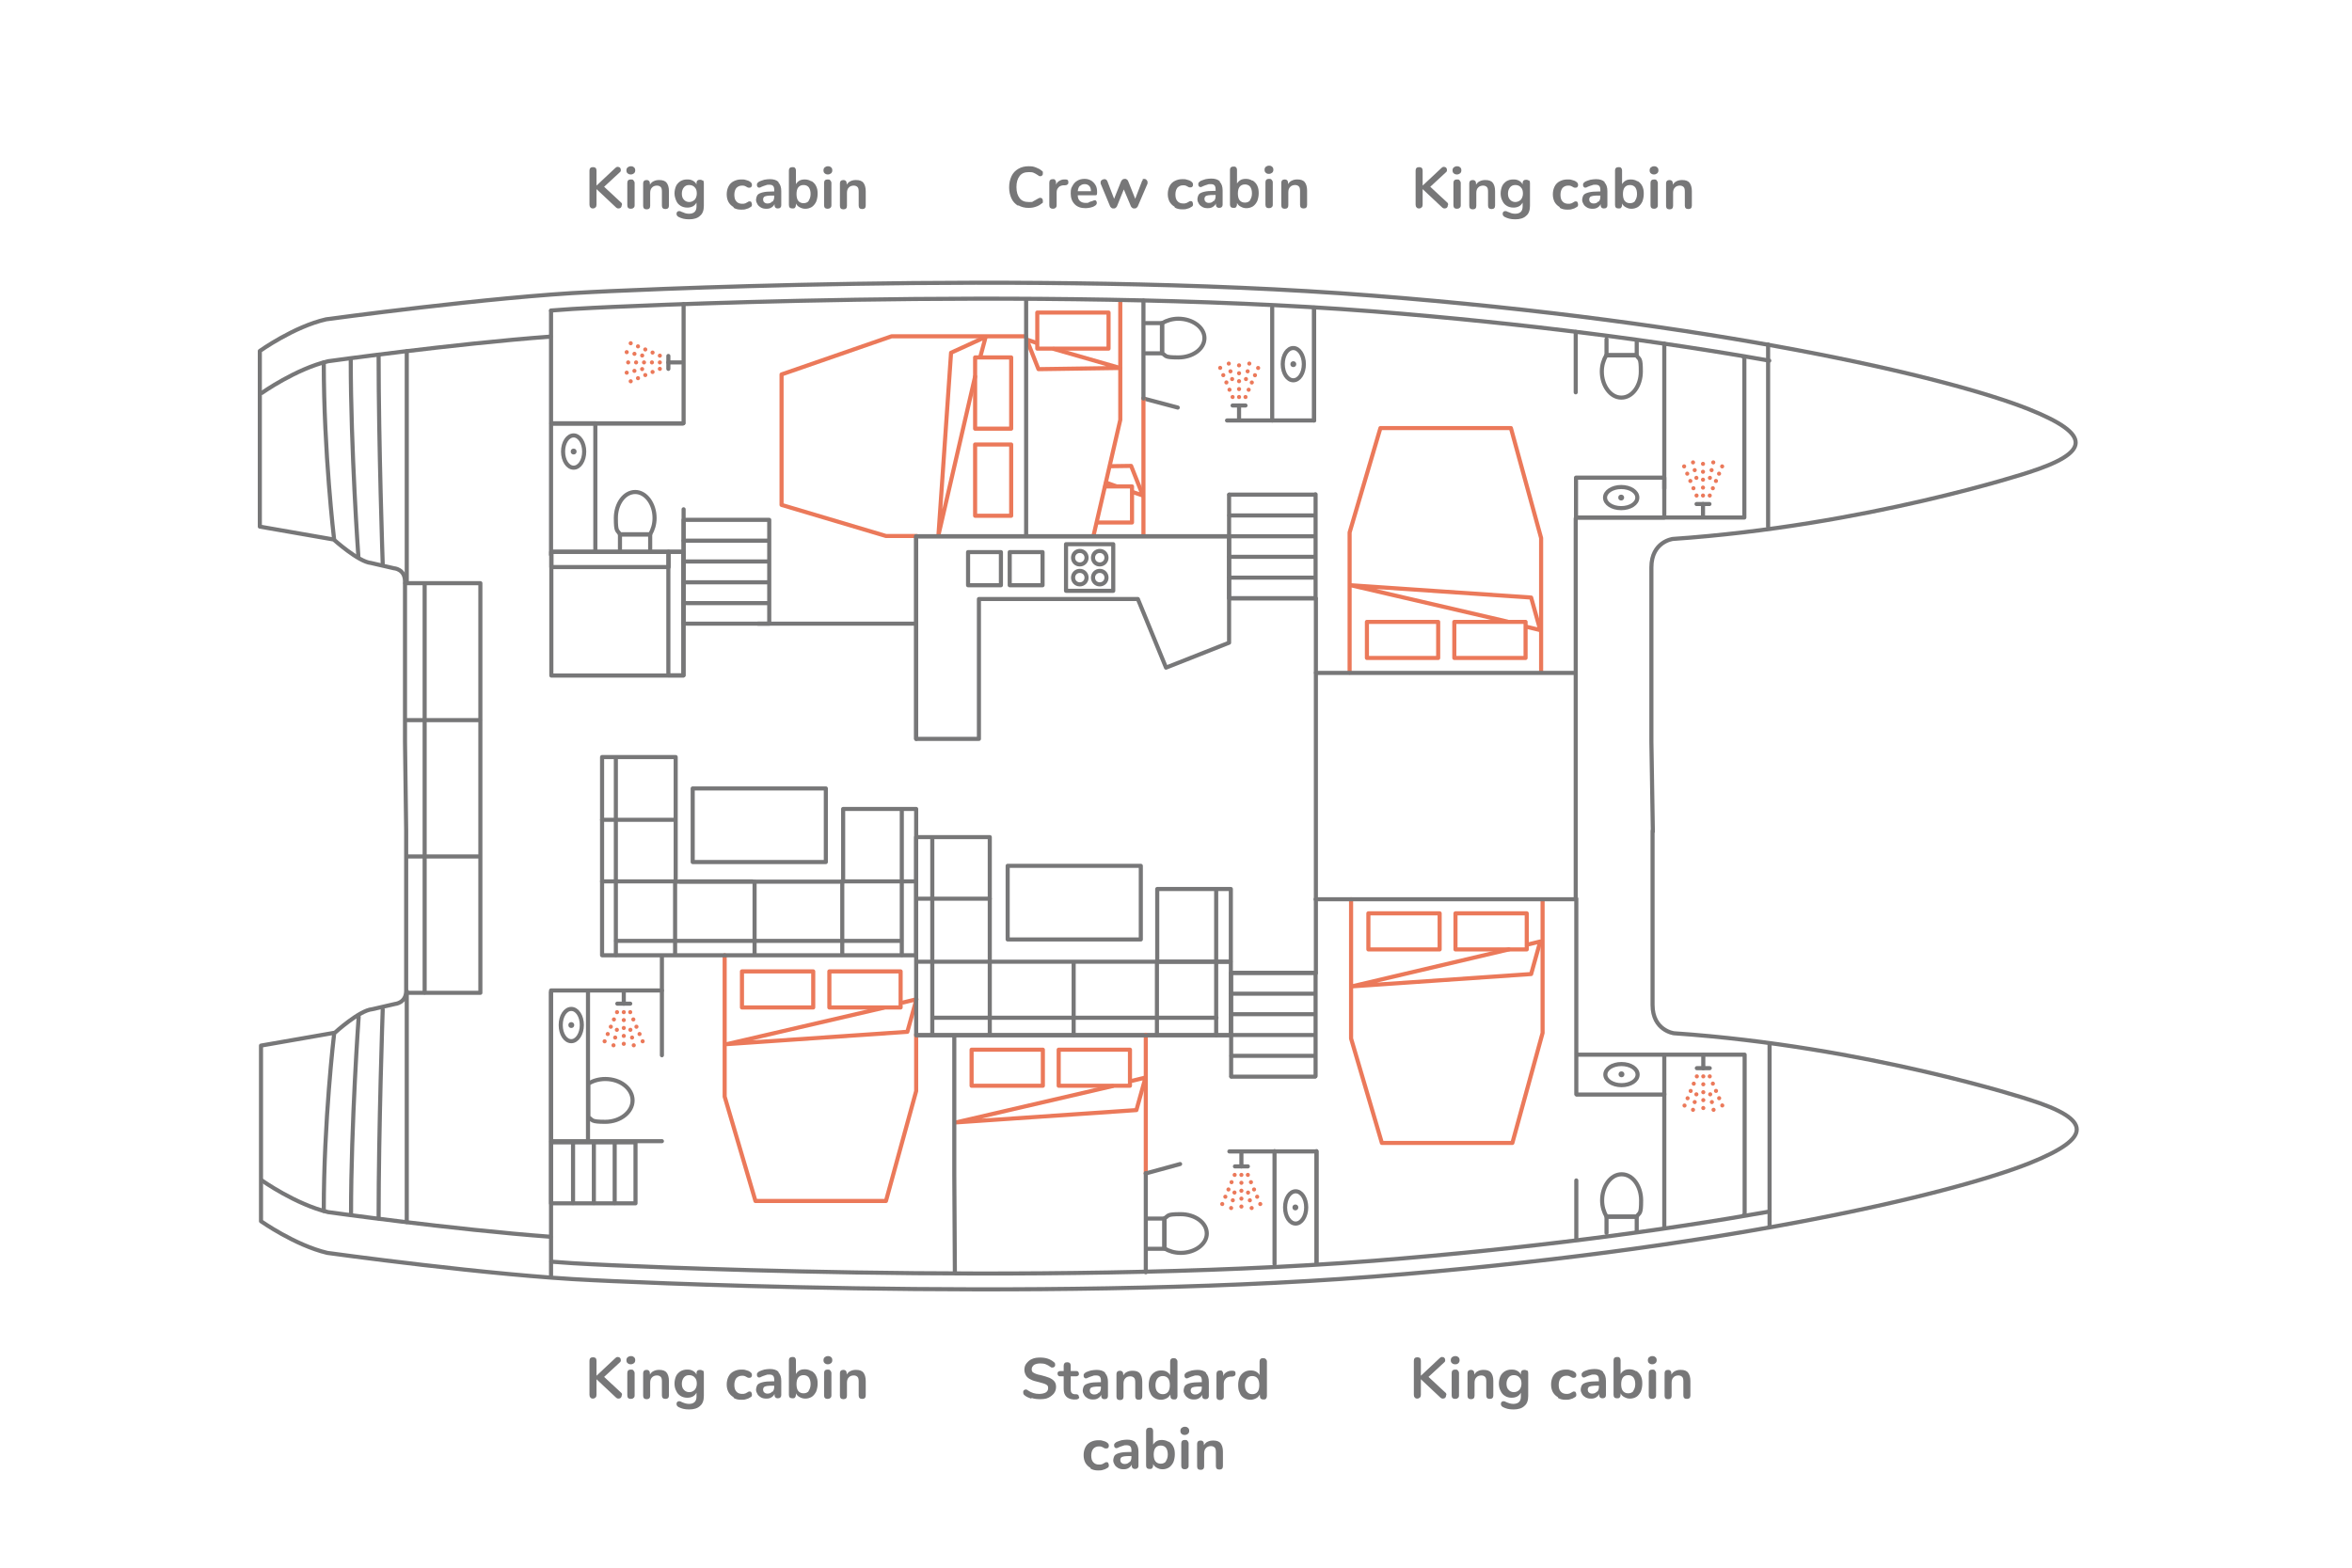 <svg viewBox="0 0 802 534.7" version="1.1" height="534.7" width="802" xmlns="http://www.w3.org/2000/svg" id="Layer_1">
  <defs>
    <style>
      .cls-1 {
        stroke-dasharray: 0 0 0 2.7;
      }

      .cls-1, .cls-2, .cls-3 {
        fill: none;
        stroke-linecap: round;
        stroke-linejoin: round;
        stroke-width: 1.4px;
      }

      .cls-1, .cls-3 {
        stroke: #eb795a;
      }

      .cls-4 {
        fill: #777778;
        stroke-width: 0px;
      }

      .cls-2 {
        stroke: #777778;
      }
    </style>
  </defs>
  <polyline points="312.6 182.8 302.1 182.8 266.5 172.2 266.5 127.7 304 114.7 349.8 114.7" class="cls-3"></polyline>
  <rect height="24.3" width="12.3" y="151.6" x="332.5" class="cls-3"></rect>
  <rect height="24.3" width="12.3" y="121.9" x="332.5" class="cls-3"></rect>
  <path d="M334.3,121.6l1.8-6.7-11.8,5.4-4.3,62.2c0,0,12.5-54.1,12.5-54.1" class="cls-3"></path>
  <path d="M386.1,368.6l4.5-1.1-3.1,11.1-61.5,4.2c0,0,53.4-12.4,53.4-12.4" class="cls-3"></path>
  <g>
    <path d="M212,70c0,.3-.1.6-.3.8s-.5.3-.8.3-.6-.1-.9-.4l-6.6-6.2v5.3c0,.4-.1.7-.3.9-.2.2-.5.4-.9.4s-.7-.1-.9-.4c-.2-.2-.3-.5-.3-.9v-11.6c0-.4.1-.7.3-.9.2-.2.5-.3.9-.3s.7.1.9.3c.2.2.3.5.3.9v5.1l6.4-6c.2-.2.5-.4.8-.4s.6.1.8.3c.2.2.3.5.3.8s-.1.6-.4.8l-5.3,4.9,5.7,5.3c.3.2.4.5.4.8Z" class="cls-4"></path>
    <path d="M214,59.1c-.3-.2-.4-.6-.4-1s.1-.7.4-1c.3-.2.6-.4,1.1-.4s.8.1,1.1.4c.3.2.4.6.4,1s-.1.7-.4,1c-.3.2-.6.4-1.1.4-.4,0-.8-.1-1.1-.4ZM214.2,70.9c-.2-.2-.3-.5-.3-.9v-7.6c0-.4.1-.7.3-.9.2-.2.5-.3.9-.3s.7,0,.9.3.4.5.4.9v7.6c0,.4-.1.7-.4.9-.2.2-.5.3-.9.3s-.7-.1-.9-.3Z" class="cls-4"></path>
    <path d="M227.2,62.2c.6.7.9,1.7.9,3v4.9c0,.4-.1.7-.3.9s-.5.3-.9.3-.7-.1-.9-.3-.3-.5-.3-.9v-4.7c0-.8-.1-1.3-.4-1.6-.3-.3-.7-.5-1.3-.5s-1.3.2-1.7.7c-.4.4-.6,1-.6,1.8v4.4c0,.4-.1.7-.3.9s-.5.3-.9.3-.7-.1-.9-.3-.3-.5-.3-.9v-7.7c0-.3.1-.6.3-.8s.5-.3.9-.3.6.1.8.3c.2.2.3.5.3.8v.5c.3-.5.8-1,1.3-1.2.6-.3,1.2-.4,1.9-.4,1.2,0,2,.3,2.6,1Z" class="cls-4"></path>
    <path d="M239.7,61.5c.2.2.3.5.3.9v7.8c0,1.5-.4,2.7-1.3,3.4-.8.8-2.1,1.2-3.7,1.2s-2.6-.3-3.6-.8c-.5-.3-.7-.6-.7-1s0-.5.2-.7.3-.3.5-.3.3,0,.4,0c.2,0,.3.1.5.2.5.2.9.3,1.3.5.4.1.8.2,1.3.2,1.7,0,2.6-.8,2.6-2.5v-1.3c-.3.5-.7,1-1.3,1.3s-1.2.4-1.9.4-1.6-.2-2.2-.6c-.7-.4-1.2-1-1.5-1.7s-.6-1.6-.6-2.5.2-1.8.5-2.5.9-1.3,1.5-1.7c.7-.4,1.4-.6,2.3-.6s1.3.1,1.9.4,1,.7,1.3,1.3v-.5c0-.3.1-.6.3-.8s.5-.3.9-.3c.4,0,.7.1.9.3ZM236.9,68.1c.4-.5.7-1.2.7-2.1s-.2-1.6-.7-2.1c-.4-.5-1.1-.8-1.9-.8s-1.4.3-1.8.8c-.4.5-.7,1.2-.7,2.1s.2,1.6.7,2.1c.4.5,1.1.8,1.8.8s1.4-.3,1.9-.8Z" class="cls-4"></path>
    <path d="M250.1,70.6c-.7-.4-1.3-1-1.7-1.7-.4-.8-.6-1.6-.6-2.6s.2-1.9.6-2.7,1-1.4,1.8-1.8c.8-.4,1.6-.6,2.6-.6s1,0,1.6.2c.5.1,1,.3,1.4.6.4.3.6.6.6,1s0,.5-.2.7c-.1.2-.3.3-.5.3s-.3,0-.5,0c-.2,0-.3-.1-.5-.2-.3-.2-.6-.3-.8-.4s-.6-.1-.9-.1c-.8,0-1.4.3-1.9.8-.4.5-.7,1.3-.7,2.3s.2,1.8.7,2.3c.4.5,1.1.8,1.9.8s.6,0,.9-.1c.3,0,.5-.2.9-.4.2-.1.4-.2.5-.3.1,0,.3,0,.4,0,.2,0,.4,0,.5.3.1.2.2.4.2.7s0,.4-.1.6-.3.3-.5.4c-.4.3-.9.5-1.4.6-.5.2-1.1.2-1.7.2-1,0-1.8-.2-2.5-.6Z" class="cls-4"></path>
    <path d="M265.4,62.2c.7.7,1,1.7,1,3v4.8c0,.4-.1.6-.3.8-.2.2-.5.3-.9.3s-.6-.1-.8-.3-.3-.5-.3-.8v-.4c-.2.5-.6.9-1.1,1.2s-1,.4-1.7.4-1.2-.1-1.8-.4c-.5-.3-.9-.6-1.2-1.1s-.5-1-.5-1.5.2-1.3.5-1.7,1-.7,1.8-.9c.8-.2,1.9-.3,3.4-.3h.5v-.5c0-.6-.1-1.1-.4-1.4-.3-.3-.7-.4-1.3-.4s-.8,0-1.2.2c-.4.1-.9.3-1.4.5-.3.2-.6.3-.8.3-.2,0-.4,0-.6-.3-.2-.2-.2-.4-.2-.7s0-.4.2-.6.3-.3.6-.5c.5-.2,1-.4,1.7-.6.6-.1,1.3-.2,1.9-.2,1.3,0,2.3.3,3,1ZM263.4,68.8c.4-.4.6-1,.6-1.7v-.4h-.4c-.9,0-1.6,0-2.1.1s-.8.2-1,.4c-.2.2-.3.5-.3.8s.1.8.4,1c.3.3.7.4,1.1.4.7,0,1.2-.2,1.6-.7Z" class="cls-4"></path>
    <path d="M276.8,61.8c.6.4,1.2,1,1.5,1.7.4.8.5,1.6.5,2.6s-.2,1.9-.5,2.7c-.4.8-.9,1.4-1.5,1.8-.7.4-1.4.6-2.2.6s-1.3-.2-1.9-.5-1-.7-1.3-1.3v.5c0,.4-.1.6-.3.9s-.5.3-.9.3-.7-.1-.9-.3-.3-.5-.3-.9v-11.8c0-.3.1-.6.3-.8.2-.2.5-.3.9-.3s.7,0,.9.3c.2.2.3.5.3.8v4.7c.3-.5.7-.9,1.2-1.2.5-.3,1.2-.4,1.8-.4.8,0,1.6.2,2.2.6ZM275.7,68.5c.4-.6.7-1.3.7-2.3s-.2-1.7-.6-2.3c-.4-.5-1-.8-1.8-.8s-1.4.3-1.8.8c-.4.5-.6,1.3-.6,2.3s.2,1.8.6,2.3c.4.5,1,.8,1.8.8s1.4-.3,1.8-.8Z" class="cls-4"></path>
    <path d="M281.2,59.1c-.3-.2-.4-.6-.4-1s.1-.7.4-1c.3-.2.6-.4,1.1-.4s.8.1,1.1.4c.3.2.4.6.4,1s-.1.7-.4,1c-.3.2-.6.4-1.1.4-.4,0-.8-.1-1.1-.4ZM281.3,70.9c-.2-.2-.3-.5-.3-.9v-7.6c0-.4.1-.7.3-.9.2-.2.5-.3.9-.3s.7,0,.9.3c.2.2.4.5.4.9v7.6c0,.4-.1.7-.4.9-.2.2-.5.3-.9.3s-.7-.1-.9-.3Z" class="cls-4"></path>
    <path d="M294.3,62.2c.6.7.9,1.7.9,3v4.9c0,.4-.1.7-.3.9s-.5.3-.9.3-.7-.1-.9-.3-.3-.5-.3-.9v-4.7c0-.8-.1-1.3-.4-1.6-.3-.3-.7-.5-1.3-.5s-1.3.2-1.7.7c-.4.4-.6,1-.6,1.8v4.4c0,.4-.1.7-.3.9-.2.2-.5.3-.9.3s-.7-.1-.9-.3-.3-.5-.3-.9v-7.7c0-.3.1-.6.3-.8.2-.2.5-.3.9-.3s.6.1.8.3c.2.2.3.5.3.8v.5c.3-.5.8-1,1.3-1.2.6-.3,1.2-.4,1.9-.4,1.2,0,2,.3,2.6,1Z" class="cls-4"></path>
  </g>
  <g>
    <path d="M493.7,70c0,.3-.1.6-.3.8s-.5.3-.8.3-.6-.1-.9-.4l-6.6-6.2v5.3c0,.4-.1.7-.3.9-.2.2-.5.4-.9.4s-.7-.1-.9-.4c-.2-.2-.3-.5-.3-.9v-11.6c0-.4.1-.7.3-.9.2-.2.5-.3.9-.3s.7.1.9.3c.2.2.3.5.3.9v5.1l6.4-6c.2-.2.5-.4.8-.4s.6.1.8.3c.2.2.3.5.3.8s-.1.6-.4.8l-5.3,4.9,5.7,5.3c.3.2.4.5.4.8Z" class="cls-4"></path>
    <path d="M495.7,59.1c-.3-.2-.4-.6-.4-1s.1-.7.4-1c.3-.2.6-.4,1.1-.4s.8.1,1.1.4c.3.2.4.6.4,1s-.1.7-.4,1c-.3.2-.6.4-1.1.4-.4,0-.8-.1-1.1-.4ZM495.9,70.9c-.2-.2-.3-.5-.3-.9v-7.6c0-.4.1-.7.3-.9.2-.2.5-.3.9-.3s.7,0,.9.3.4.5.4.9v7.6c0,.4-.1.7-.4.9-.2.2-.5.3-.9.3s-.7-.1-.9-.3Z" class="cls-4"></path>
    <path d="M508.9,62.2c.6.7.9,1.7.9,3v4.9c0,.4-.1.7-.3.9s-.5.3-.9.3-.7-.1-.9-.3-.3-.5-.3-.9v-4.7c0-.8-.1-1.3-.4-1.6-.3-.3-.7-.5-1.3-.5s-1.3.2-1.7.7c-.4.4-.6,1-.6,1.8v4.4c0,.4-.1.7-.3.9s-.5.3-.9.3-.7-.1-.9-.3-.3-.5-.3-.9v-7.7c0-.3.1-.6.3-.8s.5-.3.9-.3.6.1.8.3c.2.2.3.5.3.8v.5c.3-.5.8-1,1.3-1.2.6-.3,1.2-.4,1.9-.4,1.2,0,2,.3,2.6,1Z" class="cls-4"></path>
    <path d="M521.4,61.5c.2.2.3.5.3.9v7.8c0,1.5-.4,2.7-1.3,3.4-.8.8-2.1,1.2-3.7,1.2s-2.6-.3-3.6-.8c-.5-.3-.7-.6-.7-1s0-.5.2-.7.3-.3.5-.3.3,0,.4,0c.2,0,.3.1.5.2.5.2.9.3,1.3.5.4.1.8.2,1.3.2,1.7,0,2.6-.8,2.6-2.5v-1.3c-.3.5-.7,1-1.3,1.3s-1.2.4-1.9.4-1.6-.2-2.2-.6c-.7-.4-1.2-1-1.5-1.7-.4-.7-.6-1.6-.6-2.5s.2-1.8.5-2.5.9-1.3,1.5-1.7c.7-.4,1.4-.6,2.3-.6s1.3.1,1.9.4,1,.7,1.3,1.3v-.5c0-.3.1-.6.3-.8s.5-.3.9-.3c.4,0,.7.1.9.3ZM518.6,68.1c.4-.5.7-1.2.7-2.1s-.2-1.6-.7-2.1c-.4-.5-1.1-.8-1.9-.8s-1.4.3-1.8.8c-.4.5-.7,1.2-.7,2.1s.2,1.6.7,2.1c.4.5,1.1.8,1.8.8s1.4-.3,1.9-.8Z" class="cls-4"></path>
    <path d="M531.8,70.6c-.7-.4-1.3-1-1.7-1.7-.4-.8-.6-1.6-.6-2.6s.2-1.9.6-2.7,1-1.4,1.8-1.8c.8-.4,1.6-.6,2.6-.6s1,0,1.6.2c.5.1,1,.3,1.4.6.4.3.6.6.6,1s0,.5-.2.7c-.1.2-.3.3-.5.3s-.3,0-.5,0c-.2,0-.3-.1-.5-.2-.3-.2-.6-.3-.8-.4s-.6-.1-.9-.1c-.8,0-1.4.3-1.9.8-.4.5-.7,1.3-.7,2.3s.2,1.8.7,2.3c.4.5,1.1.8,1.9.8s.6,0,.9-.1c.3,0,.5-.2.9-.4.2-.1.4-.2.5-.3.1,0,.3,0,.4,0,.2,0,.4,0,.5.3.1.2.2.4.2.7s0,.4-.1.6-.3.3-.5.4c-.4.3-.9.5-1.4.6-.5.2-1.1.2-1.7.2-1,0-1.8-.2-2.5-.6Z" class="cls-4"></path>
    <path d="M547.1,62.2c.7.7,1,1.7,1,3v4.8c0,.4-.1.6-.3.8-.2.2-.5.3-.9.3s-.6-.1-.8-.3-.3-.5-.3-.8v-.4c-.2.5-.6.9-1.1,1.2s-1,.4-1.7.4-1.2-.1-1.8-.4c-.5-.3-.9-.6-1.2-1.1s-.5-1-.5-1.5.2-1.3.5-1.7,1-.7,1.8-.9c.8-.2,1.9-.3,3.4-.3h.5v-.5c0-.6-.1-1.1-.4-1.4-.3-.3-.7-.4-1.3-.4s-.8,0-1.2.2c-.4.1-.9.3-1.4.5-.3.2-.6.3-.8.3-.2,0-.4,0-.6-.3-.2-.2-.2-.4-.2-.7s0-.4.2-.6.3-.3.6-.5c.5-.2,1-.4,1.7-.6.6-.1,1.3-.2,1.9-.2,1.3,0,2.3.3,3,1ZM545.1,68.8c.4-.4.6-1,.6-1.7v-.4h-.4c-.9,0-1.6,0-2.1.1s-.8.2-1,.4c-.2.2-.3.5-.3.8s.1.8.4,1c.3.3.7.4,1.1.4.7,0,1.2-.2,1.6-.7Z" class="cls-4"></path>
    <path d="M558.5,61.8c.6.4,1.2,1,1.5,1.7.4.8.5,1.6.5,2.6s-.2,1.9-.5,2.7c-.4.8-.9,1.4-1.5,1.8-.7.4-1.4.6-2.2.6s-1.3-.2-1.9-.5-1-.7-1.3-1.3v.5c0,.4-.1.6-.3.9s-.5.3-.9.3-.7-.1-.9-.3-.3-.5-.3-.9v-11.8c0-.3.1-.6.3-.8.2-.2.5-.3.9-.3s.7,0,.9.3c.2.2.3.5.3.8v4.7c.3-.5.7-.9,1.2-1.2.5-.3,1.2-.4,1.8-.4.8,0,1.6.2,2.2.6ZM557.5,68.5c.4-.6.7-1.3.7-2.3s-.2-1.7-.6-2.3c-.4-.5-1-.8-1.8-.8s-1.4.3-1.8.8c-.4.5-.6,1.3-.6,2.3s.2,1.8.6,2.3c.4.5,1,.8,1.8.8s1.4-.3,1.8-.8Z" class="cls-4"></path>
    <path d="M562.9,59.1c-.3-.2-.4-.6-.4-1s.1-.7.4-1c.3-.2.6-.4,1.1-.4s.8.1,1.1.4c.3.2.4.6.4,1s-.1.7-.4,1c-.3.2-.6.4-1.1.4-.4,0-.8-.1-1.1-.4ZM563.1,70.9c-.2-.2-.3-.5-.3-.9v-7.6c0-.4.1-.7.3-.9.2-.2.5-.3.9-.3s.7,0,.9.3.4.5.4.9v7.6c0,.4-.1.7-.4.9-.2.2-.5.3-.9.3s-.7-.1-.9-.3Z" class="cls-4"></path>
    <path d="M576,62.2c.6.7.9,1.7.9,3v4.9c0,.4-.1.7-.3.9s-.5.3-.9.3-.7-.1-.9-.3-.3-.5-.3-.9v-4.7c0-.8-.1-1.3-.4-1.6-.3-.3-.7-.5-1.3-.5s-1.3.2-1.7.7c-.4.4-.6,1-.6,1.8v4.4c0,.4-.1.7-.3.9-.2.2-.5.3-.9.3s-.7-.1-.9-.3-.3-.5-.3-.9v-7.7c0-.3.1-.6.3-.8.2-.2.5-.3.9-.3s.6.1.8.3c.2.2.3.5.3.8v.5c.3-.5.8-1,1.3-1.2.6-.3,1.2-.4,1.9-.4,1.2,0,2,.3,2.6,1Z" class="cls-4"></path>
  </g>
  <g>
    <path d="M212,475.9c0,.3-.1.6-.3.8s-.5.3-.8.3-.6-.1-.9-.4l-6.6-6.2v5.3c0,.4-.1.7-.3.9-.2.2-.5.4-.9.4s-.7-.1-.9-.4c-.2-.2-.3-.5-.3-.9v-11.6c0-.4.1-.7.3-.9.2-.2.5-.3.9-.3s.7.1.9.3c.2.2.3.5.3.9v5.1l6.4-6c.2-.2.5-.4.8-.4s.6.1.8.3c.2.2.3.5.3.8s-.1.6-.4.8l-5.3,4.9,5.7,5.3c.3.2.4.5.4.8Z" class="cls-4"></path>
    <path d="M214,464.9c-.3-.2-.4-.6-.4-1s.1-.7.4-1c.3-.2.6-.4,1.1-.4s.8.1,1.1.4c.3.2.4.6.4,1s-.1.7-.4,1c-.3.2-.6.4-1.1.4-.4,0-.8-.1-1.1-.4ZM214.2,476.8c-.2-.2-.3-.5-.3-.9v-7.6c0-.4.1-.7.3-.9.2-.2.5-.3.9-.3s.7,0,.9.3.4.5.4.9v7.6c0,.4-.1.7-.4.9-.2.2-.5.3-.9.3s-.7-.1-.9-.3Z" class="cls-4"></path>
    <path d="M227.2,468c.6.7.9,1.7.9,3v4.9c0,.4-.1.7-.3.9s-.5.3-.9.3-.7-.1-.9-.3-.3-.5-.3-.9v-4.7c0-.8-.1-1.3-.4-1.6-.3-.3-.7-.5-1.3-.5s-1.3.2-1.7.7c-.4.4-.6,1-.6,1.8v4.4c0,.4-.1.7-.3.9s-.5.3-.9.3-.7-.1-.9-.3-.3-.5-.3-.9v-7.7c0-.3.1-.6.3-.8s.5-.3.9-.3.6.1.8.3c.2.2.3.5.3.8v.5c.3-.5.8-1,1.3-1.2.6-.3,1.2-.4,1.9-.4,1.2,0,2,.3,2.6,1Z" class="cls-4"></path>
    <path d="M239.7,467.4c.2.2.3.5.3.9v7.8c0,1.5-.4,2.7-1.3,3.4-.8.8-2.1,1.2-3.7,1.2s-2.6-.3-3.6-.8c-.5-.3-.7-.6-.7-1s0-.5.2-.7.3-.3.5-.3.3,0,.4,0c.2,0,.3.1.5.2.5.2.9.4,1.3.5.4.1.8.2,1.3.2,1.7,0,2.6-.8,2.6-2.5v-1.3c-.3.5-.7,1-1.3,1.3s-1.2.4-1.9.4-1.6-.2-2.2-.6c-.7-.4-1.2-1-1.5-1.7-.4-.7-.6-1.6-.6-2.5s.2-1.8.5-2.5.9-1.3,1.5-1.7c.7-.4,1.4-.6,2.3-.6s1.3.1,1.9.4,1,.7,1.3,1.3v-.5c0-.3.1-.6.3-.8s.5-.3.9-.3c.4,0,.7.1.9.3ZM236.9,474c.4-.5.7-1.2.7-2.1s-.2-1.6-.7-2.1c-.4-.5-1.1-.8-1.9-.8s-1.4.3-1.8.8c-.4.5-.7,1.2-.7,2.1s.2,1.6.7,2.1c.4.5,1.1.8,1.8.8.8,0,1.4-.3,1.9-.8Z" class="cls-4"></path>
    <path d="M250.1,476.5c-.7-.4-1.3-1-1.7-1.7-.4-.8-.6-1.6-.6-2.6s.2-1.9.6-2.7,1-1.4,1.8-1.8c.8-.4,1.6-.6,2.6-.6s1,0,1.6.2c.5.1,1,.3,1.4.6.4.3.6.6.6,1s0,.5-.2.7c-.1.2-.3.3-.5.3s-.3,0-.5,0c-.2,0-.3-.1-.5-.2-.3-.2-.6-.3-.8-.4s-.6-.1-.9-.1c-.8,0-1.4.3-1.9.8-.4.5-.7,1.3-.7,2.3s.2,1.8.7,2.3c.4.5,1.1.8,1.9.8s.6,0,.9-.1c.3,0,.5-.2.9-.4.2-.1.4-.2.5-.3.1,0,.3,0,.4,0,.2,0,.4,0,.5.3.1.2.2.4.2.7s0,.4-.1.6-.3.3-.5.4c-.4.3-.9.5-1.4.6-.5.2-1.1.2-1.7.2-1,0-1.8-.2-2.5-.6Z" class="cls-4"></path>
    <path d="M265.4,468c.7.7,1,1.7,1,3v4.8c0,.4-.1.6-.3.8-.2.2-.5.3-.9.3s-.6-.1-.8-.3-.3-.5-.3-.8v-.4c-.2.5-.6.9-1.1,1.2s-1,.4-1.7.4-1.2-.1-1.8-.4c-.5-.3-.9-.6-1.2-1.1s-.5-1-.5-1.5.2-1.3.5-1.7,1-.7,1.8-.9c.8-.2,1.9-.3,3.4-.3h.5v-.5c0-.6-.1-1.1-.4-1.4-.3-.3-.7-.4-1.3-.4s-.8,0-1.2.2c-.4.1-.9.3-1.4.5-.3.2-.6.3-.8.3-.2,0-.4,0-.6-.3-.2-.2-.2-.4-.2-.7s0-.4.2-.6.3-.3.6-.5c.5-.2,1-.4,1.7-.6.6-.1,1.3-.2,1.9-.2,1.3,0,2.3.3,3,1ZM263.4,474.7c.4-.4.6-1,.6-1.7v-.4h-.4c-.9,0-1.6,0-2.1.1s-.8.2-1,.4c-.2.2-.3.5-.3.8s.1.8.4,1c.3.3.7.4,1.1.4.7,0,1.2-.2,1.6-.7Z" class="cls-4"></path>
    <path d="M276.8,467.6c.6.4,1.2,1,1.5,1.7.4.8.5,1.6.5,2.6s-.2,1.9-.5,2.7c-.4.8-.9,1.4-1.5,1.8-.7.4-1.4.6-2.2.6s-1.3-.2-1.9-.5-1-.7-1.3-1.3v.5c0,.4-.1.6-.3.9s-.5.3-.9.3-.7-.1-.9-.3-.3-.5-.3-.9v-11.8c0-.3.1-.6.3-.8.2-.2.5-.3.9-.3s.7,0,.9.3c.2.2.3.5.3.8v4.7c.3-.5.7-.9,1.2-1.2.5-.3,1.2-.4,1.8-.4.8,0,1.6.2,2.2.6ZM275.7,474.4c.4-.6.7-1.3.7-2.3s-.2-1.7-.6-2.3c-.4-.5-1-.8-1.8-.8s-1.4.3-1.8.8c-.4.5-.6,1.3-.6,2.3s.2,1.8.6,2.3c.4.5,1,.8,1.8.8.8,0,1.4-.3,1.8-.8Z" class="cls-4"></path>
    <path d="M281.2,464.9c-.3-.2-.4-.6-.4-1s.1-.7.4-1c.3-.2.6-.4,1.1-.4s.8.1,1.1.4c.3.2.4.6.4,1s-.1.7-.4,1c-.3.2-.6.4-1.1.4-.4,0-.8-.1-1.1-.4ZM281.3,476.8c-.2-.2-.3-.5-.3-.9v-7.6c0-.4.1-.7.3-.9.2-.2.5-.3.9-.3s.7,0,.9.3c.2.2.4.5.4.9v7.6c0,.4-.1.7-.4.9-.2.2-.5.3-.9.3s-.7-.1-.9-.3Z" class="cls-4"></path>
    <path d="M294.3,468c.6.7.9,1.7.9,3v4.9c0,.4-.1.7-.3.9s-.5.3-.9.3-.7-.1-.9-.3-.3-.5-.3-.9v-4.7c0-.8-.1-1.3-.4-1.6-.3-.3-.7-.5-1.3-.5s-1.3.2-1.7.7c-.4.4-.6,1-.6,1.8v4.4c0,.4-.1.7-.3.9-.2.2-.5.3-.9.3s-.7-.1-.9-.3-.3-.5-.3-.9v-7.7c0-.3.1-.6.3-.8.2-.2.5-.3.9-.3s.6.1.8.3c.2.2.3.5.3.8v.5c.3-.5.8-1,1.3-1.2.6-.3,1.2-.4,1.9-.4,1.2,0,2,.3,2.6,1Z" class="cls-4"></path>
  </g>
  <g>
    <path d="M493.1,475.9c0,.3-.1.6-.3.8-.2.2-.5.3-.8.3s-.6-.1-.9-.4l-6.6-6.2v5.3c0,.4-.1.7-.3.9-.2.2-.5.4-.9.4s-.7-.1-.9-.4c-.2-.2-.3-.5-.3-.9v-11.6c0-.4.1-.7.3-.9s.5-.3.9-.3.7.1.9.3c.2.2.3.5.3.9v5.1l6.4-6c.2-.2.5-.4.8-.4s.6.1.8.3.3.5.3.8-.1.6-.4.8l-5.3,4.9,5.7,5.3c.3.2.4.5.4.8Z" class="cls-4"></path>
    <path d="M495.1,464.9c-.3-.2-.4-.6-.4-1s.1-.7.4-1c.3-.2.6-.4,1.1-.4s.8.1,1.1.4c.3.2.4.6.4,1s-.1.7-.4,1-.6.4-1.1.4c-.4,0-.8-.1-1.1-.4ZM495.3,476.8c-.2-.2-.3-.5-.3-.9v-7.6c0-.4.1-.7.3-.9.2-.2.5-.3.9-.3s.7,0,.9.3c.2.2.4.5.4.9v7.6c0,.4-.1.7-.4.9-.2.2-.5.3-.9.3s-.7-.1-.9-.3Z" class="cls-4"></path>
    <path d="M508.3,468c.6.7.9,1.7.9,3v4.9c0,.4-.1.7-.3.9s-.5.3-.9.3-.7-.1-.9-.3-.3-.5-.3-.9v-4.7c0-.8-.1-1.3-.4-1.6-.3-.3-.7-.5-1.3-.5s-1.3.2-1.7.7c-.4.4-.6,1-.6,1.8v4.4c0,.4-.1.7-.3.9s-.5.3-.9.3-.7-.1-.9-.3-.3-.5-.3-.9v-7.7c0-.3.1-.6.3-.8.2-.2.5-.3.9-.3s.6.1.8.3c.2.2.3.5.3.8v.5c.3-.5.8-1,1.3-1.2.6-.3,1.2-.4,1.9-.4,1.2,0,2,.3,2.6,1Z" class="cls-4"></path>
    <path d="M520.8,467.4c.2.2.3.5.3.9v7.8c0,1.5-.4,2.7-1.3,3.4-.8.8-2.1,1.2-3.7,1.2s-2.6-.3-3.6-.8c-.5-.3-.7-.6-.7-1s0-.5.2-.7c.1-.2.3-.3.5-.3s.3,0,.4,0c.2,0,.3.1.5.2.5.2.9.4,1.3.5.4.1.8.2,1.3.2,1.7,0,2.6-.8,2.6-2.5v-1.3c-.3.5-.7,1-1.3,1.3s-1.2.4-1.9.4-1.6-.2-2.2-.6c-.7-.4-1.2-1-1.5-1.7-.4-.7-.6-1.6-.6-2.5s.2-1.8.5-2.5.9-1.3,1.5-1.7c.7-.4,1.4-.6,2.3-.6s1.3.1,1.9.4,1,.7,1.3,1.3v-.5c0-.3.1-.6.3-.8s.5-.3.9-.3c.4,0,.7.1.9.3ZM518.1,474c.4-.5.7-1.2.7-2.1s-.2-1.6-.7-2.1c-.4-.5-1.1-.8-1.9-.8s-1.4.3-1.8.8c-.4.5-.7,1.2-.7,2.1s.2,1.6.7,2.1c.4.5,1.1.8,1.8.8.8,0,1.4-.3,1.9-.8Z" class="cls-4"></path>
    <path d="M531.2,476.5c-.7-.4-1.3-1-1.7-1.7-.4-.8-.6-1.6-.6-2.6s.2-1.9.6-2.7,1-1.4,1.8-1.8c.8-.4,1.6-.6,2.6-.6s1,0,1.6.2c.5.1,1,.3,1.4.6.4.3.6.6.6,1s0,.5-.2.7c-.1.2-.3.3-.5.3s-.3,0-.5,0c-.2,0-.3-.1-.5-.2-.3-.2-.6-.3-.8-.4s-.6-.1-.9-.1c-.8,0-1.4.3-1.9.8-.4.5-.7,1.3-.7,2.3s.2,1.8.7,2.3c.4.5,1.1.8,1.9.8s.6,0,.9-.1c.3,0,.5-.2.9-.4.2-.1.4-.2.5-.3.1,0,.3,0,.4,0,.2,0,.4,0,.5.3.1.2.2.4.2.7s0,.4-.1.6-.3.3-.5.4c-.4.3-.9.5-1.4.6-.5.2-1.1.2-1.7.2-1,0-1.8-.2-2.5-.6Z" class="cls-4"></path>
    <path d="M546.6,468c.7.7,1,1.7,1,3v4.8c0,.4-.1.6-.3.8-.2.2-.5.3-.9.3s-.6-.1-.8-.3-.3-.5-.3-.8v-.4c-.2.5-.6.9-1.1,1.2s-1,.4-1.7.4-1.2-.1-1.8-.4c-.5-.3-.9-.6-1.2-1.1s-.5-1-.5-1.5.2-1.3.5-1.7,1-.7,1.8-.9c.8-.2,1.9-.3,3.4-.3h.5v-.5c0-.6-.1-1.1-.4-1.4-.3-.3-.7-.4-1.3-.4s-.8,0-1.2.2c-.4.1-.9.3-1.4.5-.3.2-.6.3-.8.3-.2,0-.4,0-.6-.3-.2-.2-.2-.4-.2-.7s0-.4.2-.6.3-.3.6-.5c.5-.2,1-.4,1.7-.6.6-.1,1.3-.2,1.9-.2,1.3,0,2.3.3,3,1ZM544.6,474.7c.4-.4.6-1,.6-1.7v-.4h-.4c-.9,0-1.6,0-2.1.1s-.8.2-1,.4c-.2.2-.3.5-.3.8s.1.8.4,1c.3.3.7.4,1.1.4.7,0,1.2-.2,1.6-.7Z" class="cls-4"></path>
    <path d="M558,467.6c.6.4,1.2,1,1.5,1.7.4.8.5,1.6.5,2.6s-.2,1.9-.5,2.7c-.4.8-.9,1.4-1.5,1.8-.7.4-1.4.6-2.2.6s-1.3-.2-1.9-.5-1-.7-1.3-1.3v.5c0,.4-.1.6-.3.9s-.5.3-.9.3-.7-.1-.9-.3-.3-.5-.3-.9v-11.8c0-.3.1-.6.3-.8.2-.2.5-.3.9-.3s.7,0,.9.3c.2.2.3.5.3.8v4.7c.3-.5.7-.9,1.2-1.2.5-.3,1.2-.4,1.8-.4.8,0,1.6.2,2.2.6ZM556.9,474.4c.4-.6.7-1.3.7-2.3s-.2-1.7-.6-2.3c-.4-.5-1-.8-1.8-.8s-1.4.3-1.8.8c-.4.5-.6,1.3-.6,2.3s.2,1.8.6,2.3c.4.5,1,.8,1.8.8.8,0,1.4-.3,1.8-.8Z" class="cls-4"></path>
    <path d="M562.3,464.9c-.3-.2-.4-.6-.4-1s.1-.7.4-1c.3-.2.6-.4,1.1-.4s.8.1,1.1.4c.3.2.4.6.4,1s-.1.7-.4,1c-.3.2-.6.4-1.1.4-.4,0-.8-.1-1.1-.4ZM562.5,476.8c-.2-.2-.3-.5-.3-.9v-7.6c0-.4.1-.7.3-.9.2-.2.5-.3.9-.3s.7,0,.9.3.4.5.4.9v7.6c0,.4-.1.7-.4.9-.2.2-.5.3-.9.3s-.7-.1-.9-.3Z" class="cls-4"></path>
    <path d="M575.5,468c.6.7.9,1.7.9,3v4.9c0,.4-.1.7-.3.9s-.5.3-.9.3-.7-.1-.9-.3-.3-.5-.3-.9v-4.7c0-.8-.1-1.3-.4-1.6-.3-.3-.7-.5-1.3-.5s-1.3.2-1.7.7c-.4.4-.6,1-.6,1.8v4.4c0,.4-.1.7-.3.9-.2.2-.5.3-.9.3s-.7-.1-.9-.3-.3-.5-.3-.9v-7.7c0-.3.1-.6.3-.8.2-.2.5-.3.9-.3s.6.1.8.3c.2.2.3.5.3.8v.5c.3-.5.8-1,1.3-1.2.6-.3,1.2-.4,1.9-.4,1.2,0,2,.3,2.6,1Z" class="cls-4"></path>
  </g>
  <g>
    <path d="M351.6,477c-.9-.3-1.6-.6-2.2-1.1-.3-.2-.5-.5-.5-1s0-.5.2-.7c.2-.2.4-.3.6-.3s.5,0,.8.3c.6.4,1.2.7,1.8.9.6.2,1.3.3,2.1.3s1.7-.2,2.2-.5.8-.8.8-1.5-.2-.9-.7-1.2c-.5-.3-1.3-.5-2.4-.8-1.2-.3-2.1-.5-2.8-.9-.7-.3-1.3-.8-1.6-1.3s-.6-1.2-.6-2,.2-1.6.7-2.2c.5-.6,1.1-1.2,1.9-1.5.8-.4,1.8-.5,2.8-.5,1.9,0,3.4.5,4.6,1.5.2.1.3.3.4.4,0,.1.1.3.1.5s0,.5-.2.7c-.2.2-.4.3-.6.3s-.3,0-.4,0c-.1,0-.3-.1-.4-.2-.5-.4-1.1-.7-1.6-.9-.5-.2-1.1-.3-1.9-.3s-1.6.2-2.1.5c-.5.4-.8.9-.8,1.5s.2,1,.7,1.2c.5.3,1.2.6,2.4.8,1.2.3,2.1.6,2.9.9.7.3,1.3.7,1.7,1.2.4.5.6,1.1.6,1.9s-.2,1.5-.7,2.2c-.5.6-1.1,1.1-1.9,1.5-.8.4-1.8.5-2.8.5-1,0-2-.1-2.9-.4Z" class="cls-4"></path>
    <path d="M368,476.4c0,.3-.1.6-.4.7-.3.2-.6.2-1.1.2h-.5c-2.2-.2-3.3-1.4-3.3-3.6v-4.3h-1c-.4,0-.6,0-.8-.2s-.3-.4-.3-.7,0-.5.3-.7.5-.2.8-.2h1v-1.8c0-.4.1-.6.3-.9.2-.2.5-.3.9-.3s.7.1.9.3c.2.2.3.5.3.9v1.8h1.7c.4,0,.6,0,.8.2s.3.4.3.7,0,.5-.3.7-.5.2-.8.2h-1.7v4.5c0,1,.4,1.5,1.3,1.6h.5c.7,0,1,.4,1,.9Z" class="cls-4"></path>
    <path d="M376.8,468.3c.7.7,1,1.7,1,3v4.8c0,.4-.1.6-.3.8-.2.2-.5.3-.9.3s-.6-.1-.8-.3-.3-.5-.3-.8v-.4c-.2.5-.6.9-1.1,1.2s-1,.4-1.7.4-1.2-.1-1.8-.4c-.5-.3-.9-.6-1.2-1.1s-.5-1-.5-1.5.2-1.3.5-1.7,1-.7,1.8-.9c.8-.2,1.9-.3,3.4-.3h.5v-.5c0-.6-.1-1.1-.4-1.4-.3-.3-.7-.4-1.3-.4s-.8,0-1.2.2c-.4.1-.9.3-1.4.5-.3.2-.6.3-.8.3-.2,0-.4,0-.6-.3-.2-.2-.2-.4-.2-.7s0-.4.2-.6.3-.3.6-.5c.5-.2,1-.4,1.7-.6.6-.1,1.3-.2,1.9-.2,1.3,0,2.3.3,3,1ZM374.8,475c.4-.4.6-1,.6-1.7v-.4h-.4c-.9,0-1.6,0-2.1.1s-.8.2-1,.4c-.2.2-.3.5-.3.8s.1.8.4,1c.3.3.7.4,1.1.4.7,0,1.2-.2,1.6-.7Z" class="cls-4"></path>
    <path d="M388.6,468.3c.6.7.9,1.7.9,3v4.9c0,.4-.1.7-.3.9s-.5.3-.9.3-.7-.1-.9-.3-.3-.5-.3-.9v-4.7c0-.8-.1-1.3-.4-1.6-.3-.3-.7-.5-1.3-.5s-1.3.2-1.7.7c-.4.4-.6,1-.6,1.8v4.4c0,.4-.1.7-.3.9-.2.2-.5.3-.9.3s-.7-.1-.9-.3-.3-.5-.3-.9v-7.7c0-.3.1-.6.3-.8.2-.2.5-.3.9-.3s.6.1.8.3c.2.2.3.5.3.8v.5c.3-.5.8-1,1.3-1.2.6-.3,1.2-.4,1.9-.4,1.2,0,2,.3,2.6,1Z" class="cls-4"></path>
    <path d="M401.1,463.5c.2.2.4.5.4.8v11.8c0,.4-.1.6-.3.9s-.5.3-.9.3-.7-.1-.9-.3-.3-.5-.3-.9v-.5c-.3.5-.7,1-1.3,1.3s-1.2.5-1.9.5-1.6-.2-2.2-.6c-.7-.4-1.2-1-1.5-1.8-.4-.8-.5-1.7-.5-2.7s.2-1.9.5-2.6c.4-.8.9-1.3,1.5-1.7s1.4-.6,2.2-.6,1.3.1,1.9.4c.5.3,1,.7,1.2,1.2v-4.7c0-.3.1-.6.3-.8s.5-.3.9-.3.7.1.9.3ZM398.3,474.7c.4-.5.6-1.3.6-2.3s-.2-1.8-.6-2.3c-.4-.5-1-.8-1.8-.8s-1.4.3-1.8.8-.7,1.3-.7,2.3.2,1.8.7,2.3,1,.8,1.8.8,1.4-.3,1.8-.8Z" class="cls-4"></path>
    <path d="M411.2,468.3c.7.7,1,1.7,1,3v4.8c0,.4-.1.6-.3.8-.2.2-.5.3-.9.3s-.6-.1-.8-.3-.3-.5-.3-.8v-.4c-.2.5-.6.9-1.1,1.2s-1,.4-1.7.4-1.2-.1-1.8-.4c-.5-.3-.9-.6-1.2-1.1s-.5-1-.5-1.5.2-1.3.5-1.7,1-.7,1.8-.9c.8-.2,1.9-.3,3.4-.3h.5v-.5c0-.6-.1-1.1-.4-1.4-.3-.3-.7-.4-1.3-.4s-.8,0-1.2.2c-.4.1-.9.3-1.4.5-.3.2-.6.3-.8.3-.2,0-.4,0-.6-.3-.2-.2-.2-.4-.2-.7s0-.4.2-.6.3-.3.6-.5c.5-.2,1-.4,1.7-.6.6-.1,1.3-.2,1.9-.2,1.3,0,2.3.3,3,1ZM409.2,475c.4-.4.6-1,.6-1.7v-.4h-.4c-.9,0-1.6,0-2.1.1s-.8.2-1,.4c-.2.2-.3.5-.3.8s.1.8.4,1c.3.3.7.4,1.1.4.7,0,1.2-.2,1.6-.7Z" class="cls-4"></path>
    <path d="M421,467.6c.2.2.3.4.3.8s0,.6-.3.8-.5.3-.9.3h-.6c-.8.1-1.4.4-1.7.9-.4.4-.5,1-.5,1.7v4.2c0,.4-.1.7-.4.9-.2.2-.5.3-.9.3s-.6-.1-.9-.3c-.2-.2-.3-.5-.3-.9v-7.7c0-.4.1-.7.3-.9.2-.2.5-.3.9-.3s.6,0,.8.3.3.5.3.8v.8c.2-.6.6-1,1.1-1.3.5-.3,1-.5,1.7-.5h.3c.3,0,.6,0,.8.2Z" class="cls-4"></path>
    <path d="M431.6,463.5c.2.2.4.5.4.8v11.8c0,.4-.1.6-.3.9s-.5.3-.9.3-.7-.1-.9-.3-.3-.5-.3-.9v-.5c-.3.5-.7,1-1.3,1.3s-1.2.5-1.9.5-1.6-.2-2.2-.6c-.7-.4-1.2-1-1.5-1.8-.4-.8-.5-1.7-.5-2.7s.2-1.9.5-2.6c.4-.8.9-1.3,1.5-1.7s1.4-.6,2.2-.6,1.3.1,1.9.4c.5.3,1,.7,1.2,1.2v-4.7c0-.3.1-.6.3-.8s.5-.3.9-.3.7.1.9.3ZM428.8,474.7c.4-.5.6-1.3.6-2.3s-.2-1.8-.6-2.3c-.4-.5-1-.8-1.8-.8s-1.4.3-1.8.8-.7,1.3-.7,2.3.2,1.8.7,2.3,1,.8,1.8.8,1.4-.3,1.8-.8Z" class="cls-4"></path>
    <path d="M371.8,500.6c-.7-.4-1.3-1-1.7-1.7-.4-.8-.6-1.6-.6-2.6s.2-1.9.6-2.7,1-1.4,1.8-1.8c.8-.4,1.6-.6,2.6-.6s1,0,1.6.2c.5.1,1,.3,1.4.6.4.3.6.6.6,1s0,.5-.2.7c-.1.2-.3.3-.5.3s-.3,0-.5,0c-.2,0-.3-.1-.5-.2-.3-.2-.6-.3-.8-.4s-.6-.1-.9-.1c-.8,0-1.4.3-1.9.8-.4.5-.7,1.3-.7,2.3s.2,1.8.7,2.3c.4.5,1.1.8,1.9.8s.6,0,.9-.1c.3,0,.5-.2.9-.4.2-.1.4-.2.5-.3.1,0,.3,0,.4,0,.2,0,.4,0,.5.3.1.2.2.4.2.7s0,.4-.1.6-.3.3-.5.4c-.4.3-.9.5-1.4.6-.5.2-1.1.2-1.7.2-1,0-1.8-.2-2.5-.6Z" class="cls-4"></path>
    <path d="M387.2,492.1c.7.7,1,1.7,1,3v4.8c0,.4-.1.6-.3.8-.2.2-.5.3-.9.3s-.6-.1-.8-.3-.3-.5-.3-.8v-.4c-.2.5-.6.9-1.1,1.2s-1,.4-1.7.4-1.2-.1-1.8-.4c-.5-.3-.9-.6-1.2-1.1s-.5-1-.5-1.5.2-1.3.5-1.7,1-.7,1.8-.9c.8-.2,1.9-.3,3.4-.3h.5v-.5c0-.6-.1-1.1-.4-1.4-.3-.3-.7-.4-1.3-.4s-.8,0-1.2.2c-.4.1-.9.3-1.4.5-.3.2-.6.3-.8.3-.2,0-.4,0-.6-.3-.2-.2-.2-.4-.2-.7s0-.4.2-.6.3-.3.6-.5c.5-.2,1-.4,1.7-.6.6-.1,1.3-.2,1.9-.2,1.3,0,2.3.3,3,1ZM385.2,498.7c.4-.4.6-1,.6-1.7v-.4h-.4c-.9,0-1.6,0-2.1.1s-.8.2-1,.4c-.2.2-.3.5-.3.8s.1.8.4,1c.3.3.7.4,1.1.4.7,0,1.2-.2,1.6-.7Z" class="cls-4"></path>
    <path d="M398.6,491.7c.6.4,1.2,1,1.5,1.7.4.8.5,1.6.5,2.6s-.2,1.9-.5,2.7c-.4.8-.9,1.4-1.5,1.8-.7.4-1.4.6-2.2.6s-1.3-.2-1.9-.5-1-.7-1.3-1.3v.5c0,.4-.1.6-.3.9s-.5.3-.9.3-.7-.1-.9-.3-.3-.5-.3-.9v-11.8c0-.3.1-.6.3-.8.2-.2.5-.3.9-.3s.7,0,.9.3c.2.2.3.5.3.8v4.7c.3-.5.7-.9,1.2-1.2.5-.3,1.2-.4,1.8-.4s1.6.2,2.2.6ZM397.5,498.4c.4-.6.7-1.3.7-2.3s-.2-1.7-.6-2.3c-.4-.5-1-.8-1.8-.8s-1.4.3-1.8.8c-.4.5-.6,1.3-.6,2.3s.2,1.8.6,2.3c.4.5,1,.8,1.8.8.8,0,1.4-.3,1.8-.8Z" class="cls-4"></path>
    <path d="M402.9,489c-.3-.2-.4-.6-.4-1s.1-.7.4-1c.3-.2.6-.4,1.1-.4s.8.1,1.1.4c.3.2.4.6.4,1s-.1.7-.4,1c-.3.2-.6.4-1.1.4s-.8-.1-1.1-.4ZM403.1,500.8c-.2-.2-.3-.5-.3-.9v-7.6c0-.4.1-.7.3-.9.2-.2.5-.3.9-.3s.7,0,.9.3c.2.2.4.5.4.9v7.6c0,.4-.1.7-.4.9-.2.2-.5.3-.9.3s-.7-.1-.9-.3Z" class="cls-4"></path>
    <path d="M416.1,492.1c.6.7.9,1.7.9,3v4.9c0,.4-.1.7-.3.9s-.5.3-.9.3-.7-.1-.9-.3-.3-.5-.3-.9v-4.7c0-.8-.1-1.3-.4-1.6-.3-.3-.7-.5-1.3-.5s-1.3.2-1.7.7c-.4.4-.6,1-.6,1.8v4.4c0,.4-.1.7-.3.9-.2.2-.5.3-.9.3s-.7-.1-.9-.3-.3-.5-.3-.9v-7.7c0-.3.1-.6.3-.8.2-.2.5-.3.9-.3s.6.1.8.3c.2.2.3.5.3.8v.5c.3-.5.8-1,1.3-1.2.6-.3,1.2-.4,1.9-.4,1.2,0,2,.3,2.6,1Z" class="cls-4"></path>
  </g>
  <g>
    <path d="M347.2,70.2c-1-.6-1.8-1.4-2.3-2.5s-.8-2.3-.8-3.8.3-2.7.8-3.8c.5-1.1,1.3-1.9,2.3-2.5,1-.6,2.2-.9,3.5-.9s1.7.1,2.5.4c.8.3,1.4.6,2,1.1.2.1.3.3.4.4,0,.1,0,.3,0,.5s0,.5-.2.7-.4.3-.6.3-.5,0-.8-.3c-.6-.4-1.1-.7-1.6-.9s-1-.2-1.6-.2c-1.4,0-2.4.4-3.1,1.3-.7.9-1.1,2.1-1.1,3.8s.4,2.9,1.1,3.8c.7.9,1.7,1.3,3.1,1.3s1.1,0,1.6-.3,1-.5,1.6-.9c.1,0,.3-.1.4-.2s.3,0,.4,0c.2,0,.4,0,.6.3s.2.4.2.7,0,.4,0,.5c0,.2-.2.3-.4.4-.6.5-1.3.9-2,1.1-.8.3-1.6.4-2.5.4-1.3,0-2.5-.3-3.5-.9Z" class="cls-4"></path>
    <path d="M364,61.3c.2.2.3.4.3.8s0,.6-.3.8c-.2.2-.5.3-.9.3h-.6c-.8.1-1.4.4-1.7.9-.4.4-.5,1-.5,1.7v4.2c0,.4-.1.7-.4.9-.2.2-.5.3-.9.3s-.6-.1-.9-.3c-.2-.2-.3-.5-.3-.9v-7.7c0-.4.1-.7.3-.9.2-.2.5-.3.9-.3s.6,0,.8.3.3.5.3.8v.8c.2-.6.6-1,1.1-1.3.5-.3,1-.5,1.7-.5h.3c.3,0,.6,0,.8.2Z" class="cls-4"></path>
    <path d="M373.8,68.5c.1.2.2.4.2.7s-.2.8-.7,1c-.4.3-1,.5-1.5.6s-1.1.2-1.6.2c-1.6,0-2.8-.4-3.7-1.3-.9-.9-1.4-2.1-1.4-3.7s.2-1.9.6-2.6c.4-.8,1-1.4,1.7-1.8s1.5-.6,2.4-.6,1.6.2,2.3.6c.6.4,1.1.9,1.5,1.6.4.7.5,1.5.5,2.5s-.3.9-.8.9h-5.8c0,.9.3,1.6.8,2s1.1.6,1.9.6.8,0,1.1-.2.7-.3,1.1-.4c.4-.2.7-.3.9-.3s.4,0,.5.3ZM368.2,63.4c-.4.4-.6,1-.7,1.8h4.5c0-.8-.2-1.4-.6-1.8-.4-.4-.9-.6-1.5-.6-.7,0-1.2.2-1.6.6Z" class="cls-4"></path>
    <path d="M389.5,61.2c.2-.1.4-.2.6-.2.3,0,.6.1.8.3.2.2.4.5.4.8s0,.3,0,.5l-3.3,7.7c-.1.3-.3.4-.5.6s-.5.2-.7.2-.5,0-.7-.2-.4-.3-.5-.6l-2.4-5.7-2.3,5.7c-.1.3-.3.4-.5.6s-.5.2-.7.2-.5,0-.7-.2-.4-.3-.5-.6l-3.2-7.7c0-.2,0-.3,0-.4,0-.3.1-.6.4-.8.3-.2.6-.3.9-.3s.4,0,.6.2c.2.1.3.3.4.5l2.3,6,2.4-6c.1-.2.3-.4.5-.6.2-.1.4-.2.7-.2s.5,0,.7.2c.2.1.4.3.5.6l2.4,6,2.3-6c0-.2.2-.4.4-.5Z" class="cls-4"></path>
    <path d="M400.5,70.5c-.7-.4-1.3-1-1.7-1.7-.4-.8-.6-1.6-.6-2.6s.2-1.9.6-2.7,1-1.4,1.8-1.8c.8-.4,1.6-.6,2.6-.6s1,0,1.6.2c.5.1,1,.3,1.4.6.4.3.6.6.6,1s0,.5-.2.7c-.1.2-.3.3-.5.3s-.3,0-.5,0c-.2,0-.3-.1-.5-.2-.3-.2-.6-.3-.8-.4s-.6-.1-.9-.1c-.8,0-1.4.3-1.9.8-.4.5-.7,1.3-.7,2.3s.2,1.8.7,2.3c.4.5,1.1.8,1.9.8s.6,0,.9-.1c.3,0,.5-.2.9-.4.2-.1.4-.2.5-.3.1,0,.3,0,.4,0,.2,0,.4,0,.5.3.1.2.2.4.2.7s0,.4-.1.6-.3.3-.5.4c-.4.3-.9.5-1.4.6-.5.2-1.1.2-1.7.2-1,0-1.8-.2-2.5-.6Z" class="cls-4"></path>
    <path d="M415.9,62c.7.7,1,1.7,1,3v4.8c0,.4-.1.6-.3.8-.2.2-.5.3-.9.3s-.6-.1-.8-.3-.3-.5-.3-.8v-.4c-.2.5-.6.9-1.1,1.2s-1,.4-1.7.4-1.2-.1-1.8-.4c-.5-.3-.9-.6-1.2-1.1s-.5-1-.5-1.5.2-1.3.5-1.7,1-.7,1.8-.9c.8-.2,1.9-.3,3.4-.3h.5v-.5c0-.6-.1-1.1-.4-1.4-.3-.3-.7-.4-1.3-.4s-.8,0-1.2.2c-.4.1-.9.3-1.4.5-.3.2-.6.3-.8.3-.2,0-.4,0-.6-.3-.2-.2-.2-.4-.2-.7s0-.4.2-.6.3-.3.6-.5c.5-.2,1-.4,1.7-.6.6-.1,1.3-.2,1.9-.2,1.3,0,2.3.3,3,1ZM413.9,68.6c.4-.4.6-1,.6-1.7v-.4h-.4c-.9,0-1.6,0-2.1.1s-.8.2-1,.4c-.2.2-.3.5-.3.8s.1.8.4,1c.3.3.7.4,1.1.4.7,0,1.2-.2,1.6-.7Z" class="cls-4"></path>
    <path d="M427.2,61.6c.6.4,1.2,1,1.5,1.7.4.8.5,1.6.5,2.6s-.2,1.9-.5,2.7c-.4.8-.9,1.4-1.5,1.8-.7.4-1.4.6-2.2.6s-1.3-.2-1.9-.5-1-.7-1.3-1.3v.5c0,.4-.1.6-.3.9s-.5.3-.9.3-.7-.1-.9-.3-.3-.5-.3-.9v-11.8c0-.3.1-.6.3-.8.2-.2.5-.3.9-.3s.7,0,.9.3c.2.2.3.5.3.8v4.7c.3-.5.7-.9,1.2-1.2.5-.3,1.2-.4,1.8-.4.8,0,1.6.2,2.2.6ZM426.2,68.3c.4-.6.7-1.3.7-2.3s-.2-1.7-.6-2.3c-.4-.5-1-.8-1.8-.8s-1.4.3-1.8.8c-.4.5-.6,1.3-.6,2.3s.2,1.8.6,2.3c.4.5,1,.8,1.8.8s1.4-.3,1.8-.8Z" class="cls-4"></path>
    <path d="M431.6,58.9c-.3-.2-.4-.6-.4-1s.1-.7.4-1c.3-.2.6-.4,1.1-.4s.8.1,1.1.4c.3.2.4.6.4,1s-.1.7-.4,1c-.3.2-.6.4-1.1.4s-.8-.1-1.1-.4ZM431.8,70.7c-.2-.2-.3-.5-.3-.9v-7.6c0-.4.1-.7.3-.9.2-.2.5-.3.9-.3s.7,0,.9.3c.2.2.4.5.4.9v7.6c0,.4-.1.7-.4.9-.2.2-.5.3-.9.3s-.7-.1-.9-.3Z" class="cls-4"></path>
    <path d="M444.8,62c.6.7.9,1.7.9,3v4.9c0,.4-.1.7-.3.9s-.5.3-.9.3-.7-.1-.9-.3-.3-.5-.3-.9v-4.7c0-.8-.1-1.3-.4-1.6-.3-.3-.7-.5-1.3-.5s-1.3.2-1.7.7c-.4.4-.6,1-.6,1.8v4.4c0,.4-.1.7-.3.9-.2.2-.5.3-.9.3s-.7-.1-.9-.3-.3-.5-.3-.9v-7.7c0-.3.1-.6.3-.8.2-.2.5-.3.9-.3s.6.1.8.3c.2.2.3.5.3.8v.5c.3-.5.8-1,1.3-1.2.6-.3,1.2-.4,1.9-.4,1.2,0,2,.3,2.6,1Z" class="cls-4"></path>
  </g>
  <polyline points="138.2 198.9 163.8 198.9 163.8 338.6 138.8 338.6" class="cls-2"></polyline>
  <line y2="418.4" x2="603.4" y1="356.3" x1="603.4" class="cls-2"></line>
  <line y2="331.8" x2="448.4" y1="331.8" x1="419.9" class="cls-2"></line>
  <line y2="338.4" x2="187.9" y1="435" x1="187.9" class="cls-2"></line>
  <polyline points="419.8 367.1 419.8 331.8 448.6 331.8 448.6 367" class="cls-2"></polyline>
  <line y2="338.9" x2="448.4" y1="338.9" x1="419.9" class="cls-2"></line>
  <line y2="345.9" x2="448.4" y1="345.9" x1="419.9" class="cls-2"></line>
  <line y2="353" x2="448.4" y1="353" x1="419.9" class="cls-2"></line>
  <line y2="353" x2="420" y1="353" x1="312.8" class="cls-2"></line>
  <line y2="212.7" x2="312.2" y1="212.7" x1="258.5" class="cls-2"></line>
  <line y2="252" x2="312.4" y1="182.9" x1="312.4" class="cls-2"></line>
  <line y2="331.9" x2="448.7" y1="230" x1="448.7" class="cls-2"></line>
  <line y2="360.1" x2="448.4" y1="360.1" x1="419.9" class="cls-2"></line>
  <line y2="367.2" x2="448.4" y1="367.2" x1="419.9" class="cls-2"></line>
  <line y2="306.5" x2="537.5" y1="373.2" x1="537.5" class="cls-2"></line>
  <line y2="402.6" x2="537.5" y1="422.8" x1="537.5" class="cls-2"></line>
  <g>
    <polyline points="460.7 306.7 460.7 354.2 471.2 389.8 515.7 389.8 526 352.3 526 306.9" class="cls-3"></polyline>
    <rect height="12.3" width="24.3" y="311.5" x="466.6" class="cls-3"></rect>
    <rect height="12.3" width="24.3" y="311.5" x="496.3" class="cls-3"></rect>
  </g>
  <g>
    <line y2="352.9" x2="390.7" y1="400.2" x1="390.7" class="cls-3"></line>
    <rect height="12.3" width="24.3" y="358" x="331.3" class="cls-3"></rect>
    <rect height="12.3" width="24.3" y="358" x="361" class="cls-3"></rect>
    <polyline points="325.4 353.3 325.4 400.8 325.6 434.1" class="cls-2"></polyline>
  </g>
  <g>
    <polyline points="247.1 325.8 247.1 374 257.6 409.6 302.1 409.6 312.4 372.1 312.4 352.8" class="cls-3"></polyline>
    <rect height="12.3" width="24.3" y="331.3" x="253" class="cls-3"></rect>
    <rect height="12.3" width="24.3" y="331.3" x="282.8" class="cls-3"></rect>
  </g>
  <line y2="326.4" x2="225.7" y1="337.8" x1="225.7" class="cls-2"></line>
  <path d="M563.5,283.3v59.4c0,8.8,7.3,9.7,7.3,9.7,65.8,4.5,121,22.6,121,22.6,21.6,6.8,21.8,13,.5,21.6-27.7,11.1-108.2,29.8-224.1,38.8s-266.2,1.2-266.2,1.2c-34.2-1.5-90.4-9.3-90.4-9.3-11-2.6-22.6-10.8-22.6-10.8v-59.9l25.2-4.4s8.3-7.6,12.7-8l7.8-1.8s3.8-.3,3.8-4.5v-54.6l-.4-30.4v-54.6c0-4.3-3.8-4.5-3.8-4.5l-7.8-1.8c-4.3-.4-12.7-8-12.7-8l-25.2-4.4v-59.9s11.6-8.3,22.6-10.8c0,0,56.2-7.7,90.4-9.3,0,0,150.3-7.9,266.2,1.2,115.9,9,196.4,27.7,224.1,38.8,21.4,8.6,21.1,14.7-.5,21.6,0,0-55.2,18.1-121,22.6,0,0-7.3.9-7.3,9.7v59.4l.5,30.8Z" class="cls-2"></path>
  <line y2="117.5" x2="602.9" y1="179.6" x1="602.9" class="cls-2"></line>
  <line y2="204.1" x2="448.4" y1="204.1" x1="419.2" class="cls-2"></line>
  <line y2="144.4" x2="203" y1="187.9" x1="203" class="cls-2"></line>
  <g>
    <path d="M199.2,154c0-3-1.6-5.5-3.6-5.5s-3.6,2.4-3.6,5.5,1.6,5.5,3.6,5.5c2,0,3.6-2.4,3.6-5.5Z" class="cls-2"></path>
    <circle r="1" cy="154" cx="195.6" class="cls-4"></circle>
  </g>
  <polyline points="419.1 168.7 419.1 204 448.6 204 448.6 168.6" class="cls-2"></polyline>
  <line y2="197" x2="448.4" y1="197" x1="419.2" class="cls-2"></line>
  <line y2="189.9" x2="448.4" y1="189.9" x1="419.2" class="cls-2"></line>
  <line y2="182.9" x2="448.4" y1="182.9" x1="419.2" class="cls-2"></line>
  <line y2="182.9" x2="419.6" y1="182.9" x1="313.4" class="cls-2"></line>
  <line y2="175.8" x2="448.4" y1="175.8" x1="419.2" class="cls-2"></line>
  <line y2="168.7" x2="448.4" y1="168.7" x1="419.2" class="cls-2"></line>
  <rect height="35.4" width="29.2" y="177.3" x="233.1" class="cls-2"></rect>
  <line y2="205.7" x2="262" y1="205.7" x1="233.1" class="cls-2"></line>
  <line y2="198.6" x2="262" y1="198.6" x1="233.1" class="cls-2"></line>
  <line y2="191.5" x2="262" y1="191.5" x1="233.1" class="cls-2"></line>
  <line y2="184.4" x2="262" y1="184.4" x1="233.1" class="cls-2"></line>
  <line y2="204.1" x2="448.7" y1="229.4" x1="448.7" class="cls-2"></line>
  <line y2="229.4" x2="537.3" y1="176.8" x1="537.3" class="cls-2"></line>
  <g>
    <path d="M216.6,167.8c-3.7,0-6.6,4-6.6,8.9s.5,4,1.4,5.5h10.3c.9-1.5,1.5-3.4,1.5-5.5,0-4.9-3-8.9-6.6-8.9Z" class="cls-2"></path>
    <polyline points="221.7 187.8 221.7 182.3 211.4 182.3 211.4 187.8" class="cls-2"></polyline>
  </g>
  <g>
    <polyline points="460.2 229.4 460.2 181.6 470.7 146 515.2 146 525.5 183.5 525.5 229.1" class="cls-3"></polyline>
    <rect height="12.3" width="24.3" y="212.1" x="466.1" class="cls-3"></rect>
    <rect height="12.3" width="24.3" y="212.1" x="495.9" class="cls-3"></rect>
  </g>
  <path d="M520.7,213.8l4.5,1.1-3.1-11.1-61.5-4.2c0,0,53.4,12.4,53.4,12.4" class="cls-3"></path>
  <path d="M520.7,322.2l4.5-1.1-3.1,11.1-61.1,4.2c0,0,53.5-12.6,53.5-12.6" class="cls-3"></path>
  <path d="M308,341.9l4.5-1.1-3.1,11.1-61.5,4.2c0,0,53.4-12.4,53.4-12.4" class="cls-3"></path>
  <rect height="25.1" width="45.4" y="295.3" x="343.6" class="cls-2"></rect>
  <rect height="25.1" width="45.4" y="268.9" x="236.2" class="cls-2"></rect>
  <rect height="42.2" width="45" y="188.2" x="188" class="cls-2"></rect>
  <polyline points="448.7 229.5 537.3 229.5 537.3 306.7 448.6 306.7" class="cls-2"></polyline>
  <polygon points="394.6 303.2 394.6 328 337.5 328 337.5 285.5 312.4 285.5 312.4 353.1 333.7 353.1 337.5 353.1 394.6 353.1 401.3 353.1 419.7 353.1 419.7 303.2 394.6 303.2" class="cls-2"></polygon>
  <polygon points="287.5 275.9 287.5 300.7 230.4 300.7 230.4 258.2 205.3 258.2 205.3 325.8 226.6 325.8 230.4 325.8 287.5 325.8 294.2 325.8 312.4 325.8 312.4 275.9 287.5 275.9" class="cls-2"></polygon>
  <rect height="42.1" width="5.2" y="188.2" x="227.9" class="cls-2"></rect>
  <rect height="5.2" width="40" y="188.2" x="188" class="cls-2"></rect>
  <line y2="144.4" x2="203" y1="144.4" x1="188.6" class="cls-2"></line>
  <line y2="245.6" x2="163.6" y1="245.6" x1="138.8" class="cls-2"></line>
  <line y2="292.1" x2="163.2" y1="292.1" x1="138.8" class="cls-2"></line>
  <g>
    <path d="M187.7,114.8c-33.6,2.5-75.8,8.4-75.8,8.4-11,2.6-22.6,10.8-22.6,10.8" class="cls-2"></path>
    <g>
      <path d="M113.9,183.7s-3.5-29.4-3.5-60.1" class="cls-2"></path>
      <path d="M122.2,189.8s-2.6-36.4-2.6-67.1" class="cls-2"></path>
      <path d="M130.5,192.3s-1.4-40.5-1.4-71.2" class="cls-2"></path>
      <line y2="119.8" x2="138.7" y1="198.6" x1="138.7" class="cls-2"></line>
    </g>
  </g>
  <g>
    <path d="M187.7,421.8c-33.6-2.5-75.8-8.4-75.8-8.4-11-2.6-22.6-10.8-22.6-10.8" class="cls-2"></path>
    <g>
      <path d="M113.9,352.9s-3.5,29.4-3.5,60.1" class="cls-2"></path>
      <path d="M122.3,346.8s-2.6,36.4-2.6,67.1" class="cls-2"></path>
      <path d="M130.5,344.3s-1.4,40.5-1.4,71.2" class="cls-2"></path>
      <line y2="416.8" x2="138.7" y1="338" x1="138.7" class="cls-2"></line>
    </g>
  </g>
  <g>
    <g>
      <g>
        <path d="M370.5,190.2c0,1.3-1,2.3-2.3,2.3s-2.3-1-2.3-2.3,1-2.3,2.3-2.3c1.3,0,2.3,1,2.3,2.3Z" class="cls-2"></path>
        <path d="M377.3,190.2c0,1.3-1,2.3-2.3,2.3s-2.3-1-2.3-2.3,1-2.3,2.3-2.3c1.3,0,2.3,1,2.3,2.3Z" class="cls-2"></path>
      </g>
      <g>
        <path d="M370.5,197c0,1.3-1,2.3-2.3,2.3s-2.3-1-2.3-2.3,1-2.3,2.3-2.3c1.3,0,2.3,1,2.3,2.3Z" class="cls-2"></path>
        <path d="M377.3,197c0,1.3-1,2.3-2.3,2.3s-2.3-1-2.3-2.3,1-2.3,2.3-2.3c1.3,0,2.3,1,2.3,2.3Z" class="cls-2"></path>
      </g>
    </g>
    <rect height="15.9" width="16.1" y="185.6" x="363.5" class="cls-2"></rect>
  </g>
  <rect height="11.3" width="11.2" y="188.3" x="330.1" class="cls-2"></rect>
  <rect height="11.3" width="11.2" y="188.3" x="344.3" class="cls-2"></rect>
  <line y2="328" x2="312.9" y1="328" x1="337.5" class="cls-2"></line>
  <line y2="328" x2="394.9" y1="328" x1="419.6" class="cls-2"></line>
  <line y2="306.5" x2="312.9" y1="306.5" x1="337.5" class="cls-2"></line>
  <line y2="300.6" x2="287" y1="300.6" x1="311.6" class="cls-2"></line>
  <line y2="300.6" x2="205.3" y1="300.6" x1="230" class="cls-2"></line>
  <line y2="279.6" x2="205.3" y1="279.6" x1="230" class="cls-2"></line>
  <line y2="325.4" x2="230.2" y1="300.8" x1="230.2" class="cls-2"></line>
  <line y2="325.4" x2="287.2" y1="300.8" x1="287.2" class="cls-2"></line>
  <line y2="325.4" x2="257.3" y1="300.8" x1="257.3" class="cls-2"></line>
  <line y2="300.6" x2="231.8" y1="300.6" x1="256.5" class="cls-2"></line>
  <line y2="353" x2="337.5" y1="328.6" x1="337.5" class="cls-2"></line>
  <line y2="353" x2="366.1" y1="328.6" x1="366.1" class="cls-2"></line>
  <line y2="353" x2="394.5" y1="328.6" x1="394.5" class="cls-2"></line>
  <line y2="328" x2="394.7" y1="328" x1="419.3" class="cls-2"></line>
  <g>
    <polyline points="225.7 359.9 225.7 337.8 187.9 337.8 187.9 389.2 225.7 389.2" class="cls-2"></polyline>
    <path d="M215.7,375.3c0,4-4.2,7.3-9.3,7.3s-4.2-.6-5.8-1.6v-11.4c1.6-1,3.6-1.6,5.8-1.6,5.2,0,9.3,3.3,9.3,7.3Z" class="cls-2"></path>
    <line y2="389.4" x2="200.5" y1="337.9" x1="200.5" class="cls-2"></line>
    <g>
      <path d="M198.4,349.6c0,3-1.6,5.5-3.6,5.5s-3.6-2.4-3.6-5.5,1.6-5.5,3.6-5.5c2,0,3.6,2.4,3.6,5.5Z" class="cls-2"></path>
      <circle r="1" cy="349.6" cx="194.8" class="cls-4"></circle>
    </g>
    <rect height="20.8" width="28.8" y="389.6" x="187.9" class="cls-2"></rect>
    <line y2="389.7" x2="195.4" y1="410.3" x1="195.4" class="cls-2"></line>
    <line y2="389.7" x2="202.5" y1="410.3" x1="202.5" class="cls-2"></line>
    <line y2="389.7" x2="209.6" y1="410.3" x1="209.6" class="cls-2"></line>
    <g>
      <g>
        <line y2="342.3" x2="212.7" y1="337.9" x1="212.7" class="cls-2"></line>
        <line y2="342.3" x2="210.5" y1="342.3" x1="214.9" class="cls-2"></line>
      </g>
      <line y2="357.6" x2="212.7" y1="345.2" x1="212.7" class="cls-1"></line>
      <line y2="356.7" x2="205.5" y1="345.2" x1="210.4" class="cls-1"></line>
      <line y2="350.5" x2="210.5" y1="356.5" x1="209.2" class="cls-1"></line>
      <g>
        <line y2="356.7" x2="219.8" y1="345.2" x1="214.9" class="cls-1"></line>
        <line y2="350.5" x2="214.8" y1="356.5" x1="216.1" class="cls-1"></line>
      </g>
    </g>
  </g>
  <g>
    <g>
      <line y2="431.1" x2="434.6" y1="392.6" x1="434.6" class="cls-2"></line>
      <line y2="431.1" x2="448.9" y1="392.6" x1="448.9" class="cls-2"></line>
      <g>
        <path d="M445.4,411.8c0,3-1.6,5.5-3.6,5.5s-3.6-2.4-3.6-5.5,1.6-5.5,3.6-5.5c2,0,3.6,2.4,3.6,5.5Z" class="cls-2"></path>
        <circle r="1" cy="411.8" cx="441.7" class="cls-4"></circle>
      </g>
    </g>
    <polyline points="419.2 392.7 448.9 392.7 448.9 430.8" class="cls-2"></polyline>
    <line y2="397" x2="402.4" y1="400.2" x1="390.7" class="cls-2"></line>
    <g>
      <path d="M411.5,420.7c0-3.7-4-6.6-8.9-6.6s-4,.5-5.5,1.4v10.3c1.5.9,3.4,1.5,5.5,1.5,4.9,0,8.9-3,8.9-6.6Z" class="cls-2"></path>
      <polyline points="391.5 425.9 397 425.9 397 415.6 391.5 415.6" class="cls-2"></polyline>
    </g>
    <g>
      <g>
        <line y2="397.8" x2="423.3" y1="393.4" x1="423.3" class="cls-2"></line>
        <line y2="397.8" x2="421.1" y1="397.8" x1="425.5" class="cls-2"></line>
      </g>
      <line y2="413.1" x2="423.3" y1="400.7" x1="423.3" class="cls-1"></line>
      <line y2="412.2" x2="416.1" y1="400.7" x1="421" class="cls-1"></line>
      <line y2="406" x2="421.1" y1="412" x1="419.8" class="cls-1"></line>
      <g>
        <line y2="412.2" x2="430.4" y1="400.7" x1="425.5" class="cls-1"></line>
        <line y2="406" x2="425.4" y1="412" x1="426.8" class="cls-1"></line>
      </g>
    </g>
  </g>
  <g>
    <g>
      <line y2="104.9" x2="433.8" y1="143.4" x1="433.8" class="cls-2"></line>
      <line y2="104.9" x2="448.1" y1="143.4" x1="448.1" class="cls-2"></line>
      <g>
        <path d="M444.6,124.2c0-3-1.6-5.5-3.6-5.5s-3.6,2.4-3.6,5.5,1.6,5.5,3.6,5.5,3.6-2.4,3.6-5.5Z" class="cls-2"></path>
        <circle r="1" cy="124.2" cx="441" class="cls-4"></circle>
      </g>
    </g>
    <polyline points="418.4 143.4 448.1 143.4 448.1 105.2" class="cls-2"></polyline>
    <line y2="139" x2="401.6" y1="135.9" x1="389.9" class="cls-2"></line>
    <g>
      <path d="M410.7,115.3c0,3.7-4,6.6-8.9,6.6s-4-.5-5.5-1.4v-10.3c1.5-.9,3.4-1.5,5.5-1.5,4.9,0,8.9,3,8.9,6.6Z" class="cls-2"></path>
      <polyline points="390.7 110.2 396.2 110.2 396.2 120.5 390.7 120.5" class="cls-2"></polyline>
    </g>
    <g>
      <g>
        <line y2="138.3" x2="422.5" y1="142.6" x1="422.5" class="cls-2"></line>
        <line y2="138.3" x2="420.3" y1="138.3" x1="424.7" class="cls-2"></line>
      </g>
      <line y2="122.9" x2="422.5" y1="135.4" x1="422.5" class="cls-1"></line>
      <line y2="123.9" x2="415.4" y1="135.4" x1="420.3" class="cls-1"></line>
      <line y2="130" x2="420.3" y1="124" x1="419" class="cls-1"></line>
      <g>
        <line y2="123.9" x2="429.7" y1="135.4" x1="424.7" class="cls-1"></line>
        <line y2="130" x2="424.7" y1="124" x1="426" class="cls-1"></line>
      </g>
    </g>
  </g>
  <polyline points="382 102.6 382 143.2 372.9 182.6" class="cls-3"></polyline>
  <rect height="12.3" width="24.3" y="106.6" x="353.7" class="cls-3"></rect>
  <path d="M353.3,116.9l-3.2-1.1,4,10.1,27.8-.4c0,0-22.6-6.5-22.6-6.5" class="cls-3"></path>
  <line y2="135.8" x2="389.9" y1="182.5" x1="389.9" class="cls-3"></line>
  <polyline points="374.2 178.2 386 178.2 386 165.9 376.9 165.9" class="cls-3"></polyline>
  <path d="M377.2,164.6l3.3,1.2" class="cls-3"></path>
  <polyline points="386.5 167.9 389.7 169 385.7 158.9 378.7 159" class="cls-3"></polyline>
  <line y2="144.4" x2="232.9" y1="144.4" x1="188" class="cls-2"></line>
  <g>
    <g>
      <line y2="123.6" x2="227.9" y1="123.6" x1="232.3" class="cls-2"></line>
      <line y2="121.4" x2="227.9" y1="125.8" x1="227.9" class="cls-2"></line>
    </g>
    <line y2="123.6" x2="212.6" y1="123.6" x1="225" class="cls-1"></line>
    <line y2="116.4" x2="213.5" y1="121.3" x1="225" class="cls-1"></line>
    <line y2="121.4" x2="219.7" y1="120.1" x1="213.7" class="cls-1"></line>
    <g>
      <line y2="130.7" x2="213.5" y1="125.8" x1="225" class="cls-1"></line>
      <line y2="125.7" x2="219.7" y1="127.1" x1="213.7" class="cls-1"></line>
    </g>
  </g>
  <line y2="113.2" x2="537.3" y1="133.8" x1="537.3" class="cls-2"></line>
  <polyline points="594.5 121.7 594.8 121.7 594.8 176.5 537.5 176.5" class="cls-2"></polyline>
  <g>
    <path d="M552.9,135.6c3.7,0,6.6-4,6.6-8.9s-.5-4-1.5-5.5h-10.3c-.9,1.5-1.5,3.4-1.5,5.5,0,4.9,3,8.9,6.6,8.9Z" class="cls-2"></path>
    <polyline points="547.8 115.7 547.8 121.1 558.1 121.1 558.1 116.2" class="cls-2"></polyline>
  </g>
  <g>
    <g>
      <path d="M552.8,166.1c-3,0-5.5,1.6-5.5,3.6s2.4,3.6,5.5,3.6,5.5-1.6,5.5-3.6-2.4-3.6-5.5-3.6Z" class="cls-2"></path>
      <circle r="1" cy="169.7" cx="552.8" class="cls-4"></circle>
    </g>
    <rect height="13.6" width="30.1" y="162.9" x="537.4" class="cls-2"></rect>
  </g>
  <line y2="117.2" x2="567.5" y1="166.6" x1="567.5" class="cls-2"></line>
  <path d="M603.3,123c-36.5-6.5-82.1-12.6-135-16.8-115.9-9-266.2-1.2-266.2-1.2-4.4.2-9.2.5-14.2.9" class="cls-2"></path>
  <g>
    <g>
      <line y2="171.9" x2="580.7" y1="176.3" x1="580.7" class="cls-2"></line>
      <line y2="171.9" x2="578.5" y1="171.9" x1="582.9" class="cls-2"></line>
    </g>
    <line y2="156.6" x2="580.7" y1="169" x1="580.7" class="cls-1"></line>
    <line y2="157.5" x2="573.6" y1="169" x1="578.5" class="cls-1"></line>
    <line y2="163.7" x2="578.6" y1="157.7" x1="577.3" class="cls-1"></line>
    <g>
      <line y2="157.5" x2="587.9" y1="169" x1="583" class="cls-1"></line>
      <line y2="163.7" x2="582.9" y1="157.7" x1="584.2" class="cls-1"></line>
    </g>
  </g>
  <polyline points="594.6 414.4 594.9 414.4 594.9 359.7 537.7 359.7" class="cls-2"></polyline>
  <g>
    <path d="M553,400.5c3.7,0,6.6,4,6.6,8.9s-.5,4-1.5,5.5h-10.3c-.9-1.5-1.5-3.4-1.5-5.5,0-4.9,3-8.9,6.6-8.9Z" class="cls-2"></path>
    <polyline points="547.8 420.5 547.8 415 558.1 415 558.1 420" class="cls-2"></polyline>
  </g>
  <g>
    <g>
      <path d="M552.9,370.1c-3,0-5.5-1.6-5.5-3.6s2.4-3.6,5.5-3.6,5.5,1.6,5.5,3.6-2.4,3.6-5.5,3.6Z" class="cls-2"></path>
      <path d="M552.9,367.4c-.5,0-1-.4-1-1s.4-1,1-1,1,.4,1,1-.4,1-1,1Z" class="cls-4"></path>
    </g>
    <polyline points="567.5 373.1 567.5 373.3 537.7 373.3" class="cls-2"></polyline>
  </g>
  <line y2="418.9" x2="567.5" y1="359.9" x1="567.5" class="cls-2"></line>
  <path d="M603.4,413.2c-36.5,6.5-82.1,12.6-135,16.8-115.9,9-266.2,1.2-266.2,1.2-4.4-.2-9.2-.5-14.2-.9" class="cls-2"></path>
  <g>
    <g>
      <line y2="364.3" x2="580.8" y1="359.9" x1="580.8" class="cls-2"></line>
      <line y2="364.3" x2="578.6" y1="364.3" x1="583" class="cls-2"></line>
    </g>
    <line y2="379.6" x2="580.8" y1="367.1" x1="580.8" class="cls-1"></line>
    <line y2="378.7" x2="573.7" y1="367.1" x1="578.6" class="cls-1"></line>
    <line y2="372.5" x2="578.6" y1="378.5" x1="577.3" class="cls-1"></line>
    <g>
      <line y2="378.7" x2="588" y1="367.1" x1="583" class="cls-1"></line>
      <line y2="372.5" x2="583" y1="378.5" x1="584.3" class="cls-1"></line>
    </g>
  </g>
  <line y2="144.4" x2="232.9" y1="144.4" x1="188.2" class="cls-2"></line>
  <line y2="106" x2="187.9" y1="189.2" x1="187.9" class="cls-2"></line>
  <line y2="103.7" x2="233.1" y1="144.3" x1="233.1" class="cls-2"></line>
  <line y2="173.7" x2="233.1" y1="189.2" x1="233.1" class="cls-2"></line>
  <line y2="433.9" x2="390.7" y1="400.1" x1="390.7" class="cls-2"></line>
  <line y2="320.9" x2="307.3" y1="320.9" x1="210.1" class="cls-2"></line>
  <line y2="276" x2="307.5" y1="325.7" x1="307.5" class="cls-2"></line>
  <line y2="258.3" x2="210" y1="325.7" x1="210" class="cls-2"></line>
  <line y2="285.7" x2="317.9" y1="352.9" x1="317.9" class="cls-2"></line>
  <line y2="347.1" x2="414.8" y1="347.1" x1="318" class="cls-2"></line>
  <line y2="303.2" x2="414.7" y1="353.1" x1="414.7" class="cls-2"></line>
  <line y2="182.6" x2="349.9" y1="102.2" x1="349.9" class="cls-2"></line>
  <line y2="102.5" x2="389.9" y1="135.9" x1="389.9" class="cls-2"></line>
  <polygon points="312.4 182.9 312.4 193.9 312.4 204.3 312.4 252 333.8 252 333.8 204.3 388 204.3 397.6 227.7 419.1 219.2 419.1 204.3 419.1 193.9 419.1 182.9 312.4 182.9" class="cls-2"></polygon>
  <line y2="338.5" x2="144.8" y1="199.1" x1="144.8" class="cls-2"></line>
</svg>